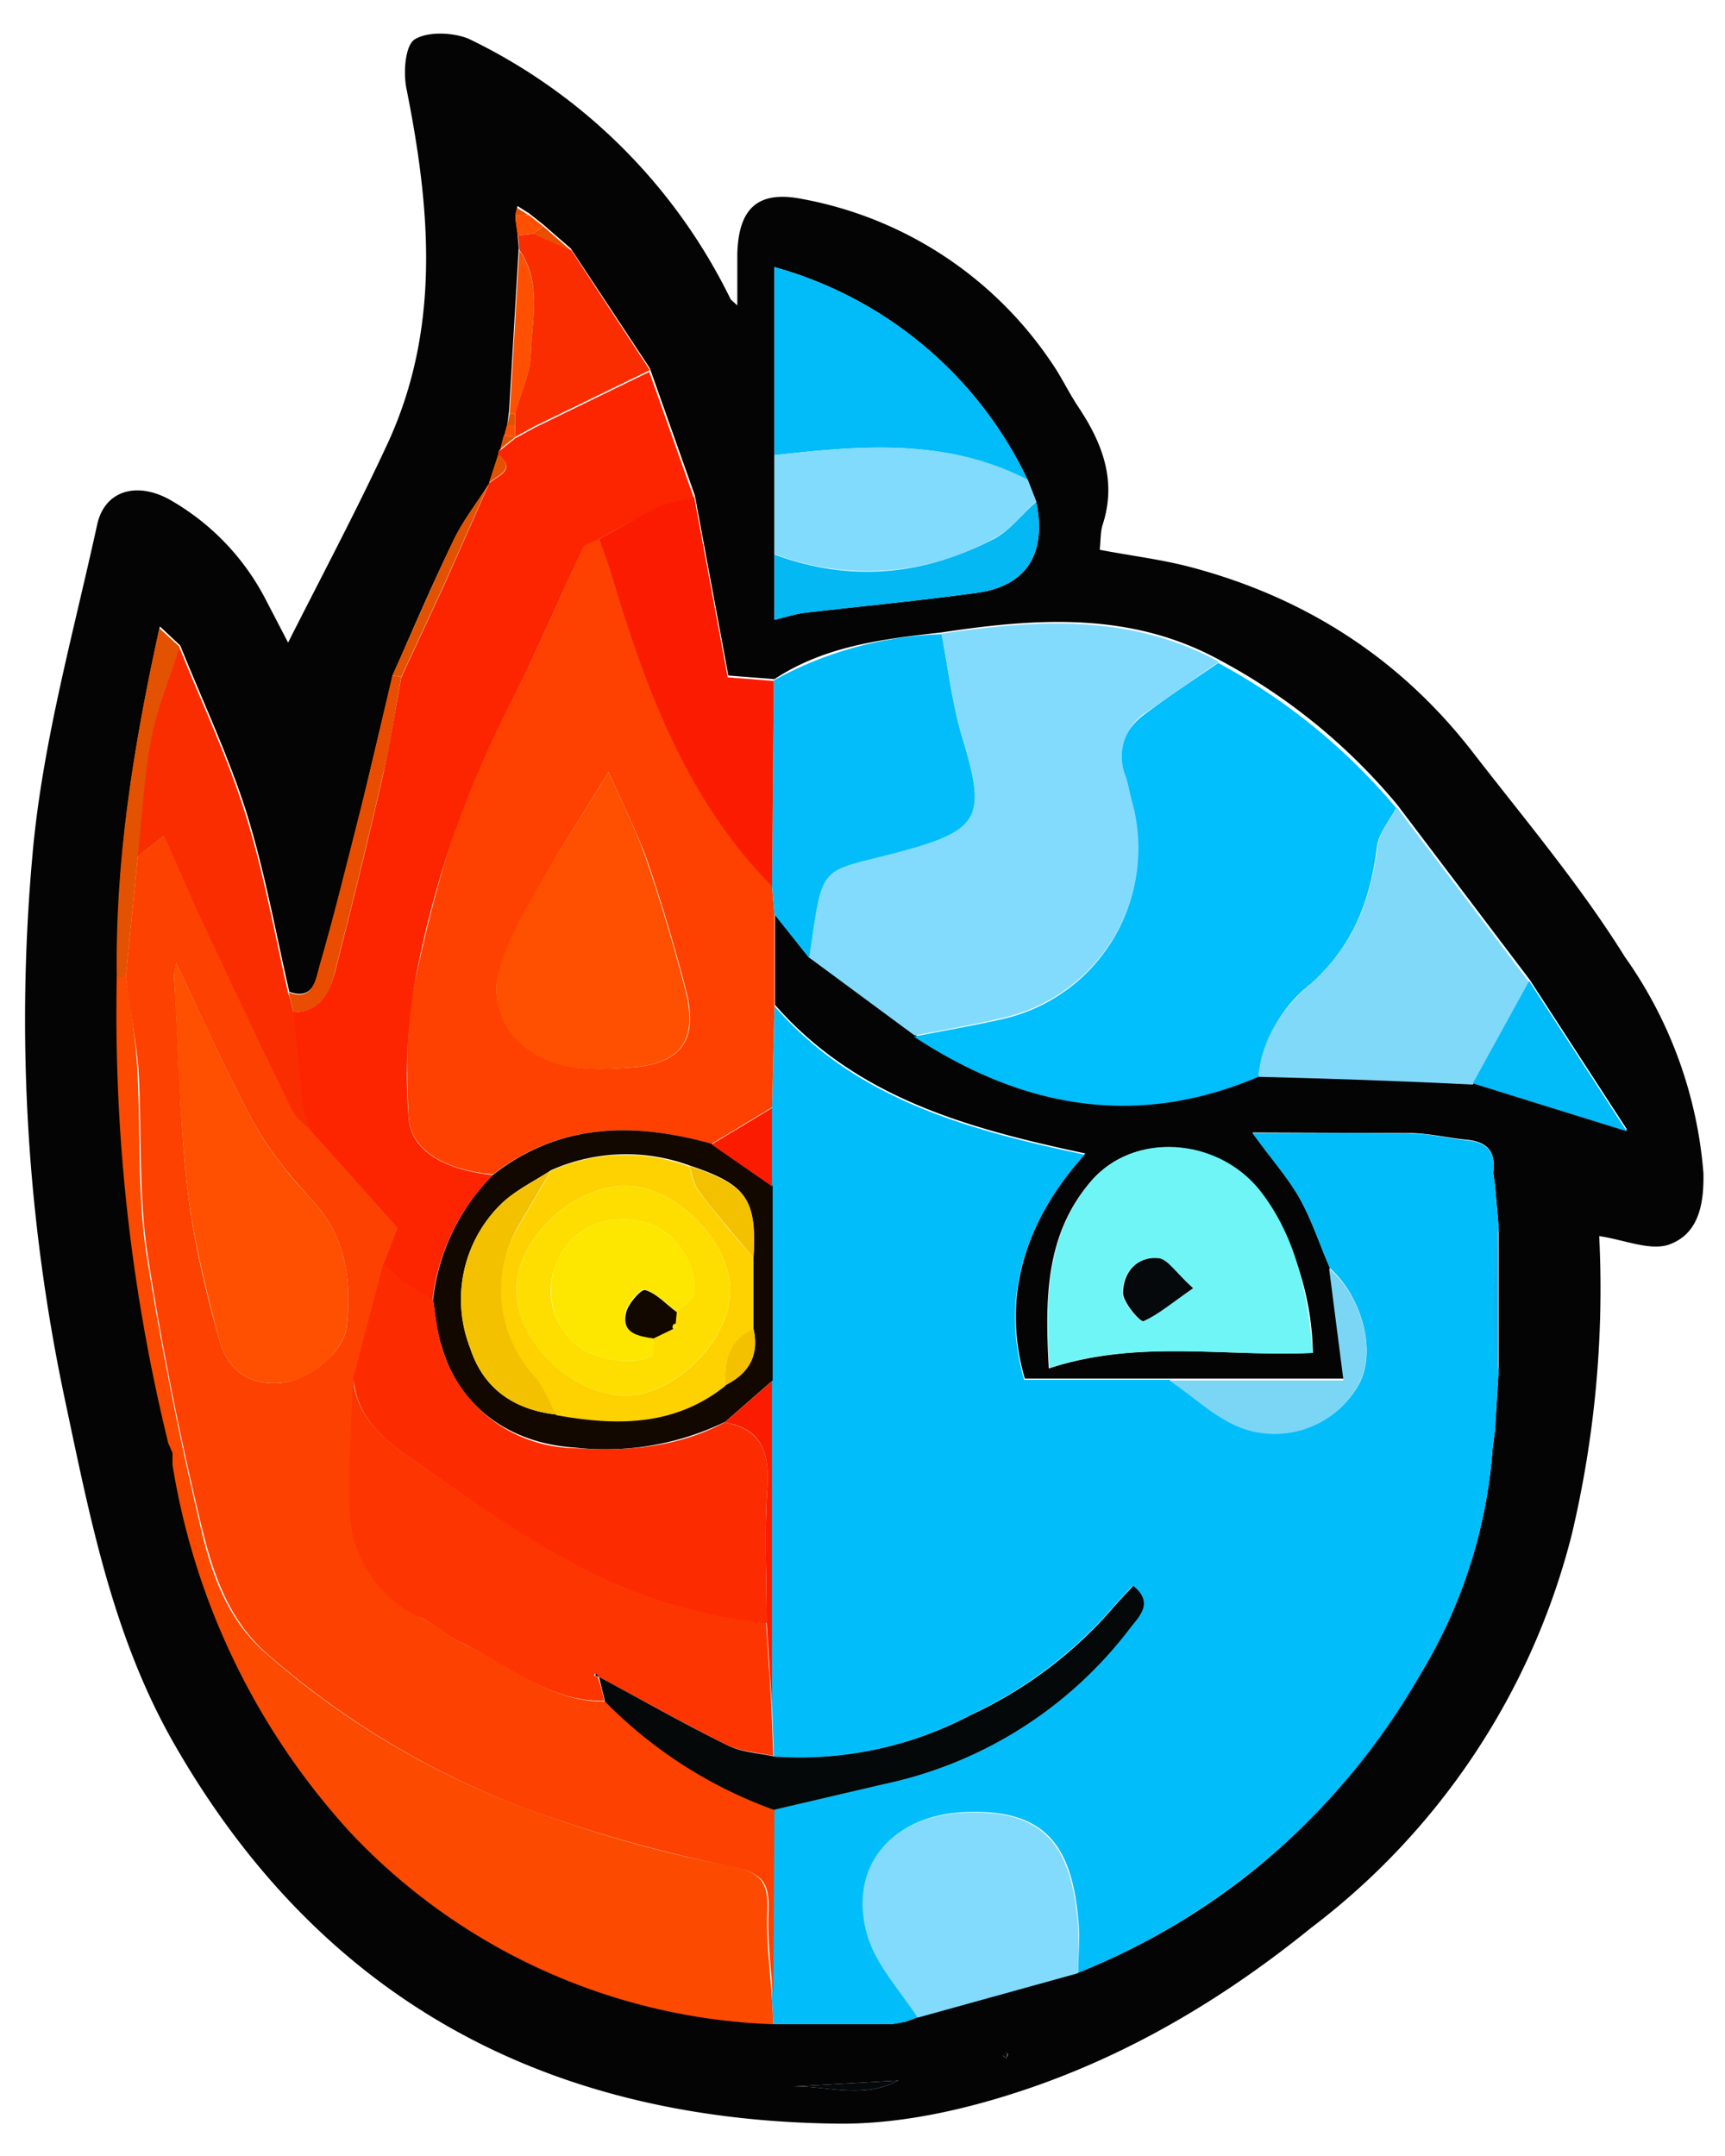 <svg xmlns="http://www.w3.org/2000/svg" xml:space="preserve" x="0" y="0" version="1.1" viewBox="0 0 2880 3600"><path d="M2670 2064a1780 1780 0 01-46 499 1190 1190 0 01-435 656c-143 116-300 210-474 269-100 34-210 59-315 58-484-5-862-204-1108-632-103-179-141-376-183-574a3060 3060 0 01-55-910c16-186 68-370 108-553 12-57 64-73 119-44a406 406 0 01 161 165l39 75c55-109 113-218 165-330 90-193 73-392 33-593-6-27-3-73 13-84 22-14 65-12 91-1A940 940 0 01 1220 500l11 10v-86c2-76 34-106 107-92a642 642 0 01 418 274c16 23 28 49 44 73 40 60 65 123 41 197-4 12-3 26-5 42 52 10 103 16 152 29 189 50 346 150 467 304 88 114 182 225 258 347a722 722 0 01 131 361c1 52-8 103-60 120-32 9-73-9-114-15zM847 709l-5 18-6 23c-3 2-4 4-3 7l-16 49v1c-20 32-44 62-60 96-36 74-68 149-101 224l-54 227c-21 87-43 174-68 259-6 21-10 58-51 43-23-100-41-202-72-301-30-94-73-185-110-277l-34-32c-44 200-74 389-71 583a3060 3060 0 00 86 780l7 16v20A1182 1182 0 00 587 3060c191 201 430 302 705 319h199l20-3 22-8 267-74c250-101 439-271 574-503a843 843 0 00 118-372l4-31 6-99v-241l-6-69-3-21c5-35-10-52-45-55-30-3-59-10-89-11l-268-1c31 42 58 73 78 108 21 37 34 78 51 117l25 186h-534c-39-135-1-263 101-376-197-42-382-93-518-248v-153l58 73 176 130c180 119 370 154 575 67l357 12 257 80-163-251-221-292a994 994 0 00-297-242c-148-81-305-70-464-46-97 11-194 22-279 78l-77-6-56-301-75-212-132-200-46-40-24-19-19-12-3 13v10l3 22v1l2 24L850 686l-3 23zm446 217v109c17-4 34-10 52-12 95-11 190-20 285-33 84-11 118-66 100-152l-14-36a665 665 0 00-423-356v480zm899 1333a480 480 0 00-90-271c-72-89-210-98-281-15-77 90-76 198-70 312 149-49 294-19 441-26zM1500 3474l-177 10c57-2 116 22 177-10zm180-37 3-7-3-3-6 4c1 3 4 4 6 6" fill="#040404"/><path d="M1490 3380h-199l-2-40 2-318 184-43a694 694 0 00 412-262c14-18 39-41 4-69l-28 30a715 715 0 01-244 186 607 607 0 01-327 69l-3-83V1849l4-169c135 155 320 206 518 248-102 113-140 241-101 376h243c40 28 77 65 122 80a160 160 0 00 194-73c29-54 6-144-49-194-17-39-30-80-51-117-20-35-48-66-78-108 92 0 180-1 268 1 30 0 59 8 89 11 35 3 50 20 45 55l3 21 6 69c-4 47-10 93-10 140 0 33 6 67 10 100l-6 99-4 31a843 843 0 01-118 372 1151 1151 0 01-574 503c0-27 3-53 1-80-10-129-52-196-195-188-117 7-190 91-157 205 14 50 55 92 84 137l-22 8-21 4" fill="#01befb"/><path d="m1293 1680-4 169-101 61c-129-36-253-36-365 51-84-8-139-42-141-99-3-73-5-149 10-220 33-155 75-309 151-451 48-90 87-185 131-278 3-7 17-9 26-14 7 20 15 40 21 61 57 190 125 374 268 519l4 48V1680zm-277-391c-48 78-88 140-124 205-25 44-49 90-61 138-7 28 4 70 23 93 52 64 128 63 204 57 96-8 105-64 86-134-19-72-40-143-64-213-17-46-39-90-64-146" fill="#fe4100"/><path d="M2101 1798c-204 87-394 52-575-67 49-10 98-18 146-29a290 290 0 00 217-362c-4-14-6-29-11-43-14-44-2-79 34-105 40-30 81-57 122-85a1020 1020 0 01 297 242c-11 21-29 42-32 64-11 90-40 167-111 230a233 233 0 00-87 155" fill="#01befc"/><path d="M1000 900c-9 5-22 7-26 14-44 92-83 187-131 278a1688 1688 0 00-151 451 898 898 0 00-10 220c2 57 57 90 141 99a353 353 0 00-101 209c-15-9-30-17-44-27-14-10-26-22-39-33l23-60-143-160c-5-17-13-34-15-52-6-49-10-99-15-149 44 0 61-32 70-66 28-109 55-218 80-328 12-55 21-110 31-165l72-155 74-167v-1c13-14 48-21 16-49-1-3 0-6 3-7l25-20 33-18 191-93 75 212c-20 5-42 8-61 17-33 13-65 32-98 50" fill="#fd2400"/><path d="m2035 1105-122 85a87 87 0 00-34 105c5 14 7 29 11 43a291 291 0 01-217 362c-48 11-97 20-146 29l-176-130c24-164 15-142 152-178 133-35 144-57 104-189-17-56-24-116-35-174 158-23 315-34 463 47" fill="#82dbfd"/><path d="m1289 3340 2 40a1019 1019 0 01-705-319 1190 1190 0 01-298-615v-20l-7-16a3010 3010 0 01-86-780l15-1c7 51 16 101 19 152 6 103 0 208 15 310a6160 6160 0 00 87 442c19 85 44 170 117 231a1394 1394 0 00 420 252c113 42 230 77 348 99 56 11 67 28 65 77-2 50 5 99 8 148" fill="#fc4a00"/><path d="M1572 1059c11 58 18 118 35 174 40 132 29 153-104 189-138 37-128 14-152 178l-58-73-4-48 3-343a621 621 0 01 280-77" fill="#03bdfa"/><path d="M2192 2259c-147 7-292-23-440 25-6-113-7-222 70-312 70-82 209-74 281 15 62 79 80 173 89 272zm-200-108c-28-25-42-48-58-50-37-4-60 24-60 58 0 17 30 49 34 47 26-11 48-30 84-55" fill="#70f5f7"/><path d="M2101 1798c5-66 43-117 88-156 71-63 100-140 111-230 3-22 21-43 32-64l221 292-94 171c-119-6-238-10-358-13" fill="#81d9fa"/><path d="M1532 3369c-29-45-69-87-84-137-33-114 39-198 157-205 143-8 184 59 195 188 2 26 0 53-1 80l-267 74" fill="#82dbfd"/><path d="m1292 1137-3 343c-143-145-211-329-268-519-6-21-14-41-21-61 33-18 65-37 98-53 19-9 41-11 61-17l56 301 77 6" fill="#fb1c00"/><path d="m490 1690 15 149c2 18 10 34 15 52-11-12-26-22-33-36-54-110-106-221-158-332l-56-127-44 35c7-65 9-131 22-195 10-53 32-104 48-156 37 92 80 182 110 277 31 98 49 200 72 301 4 10 6 21 9 32" fill="#fa2d00"/><path d="M1293 760V446a665 665 0 01 423 356c-135-71-279-58-423-42" fill="#01bcf9"/><path d="M1293 760c144-16 287-29 423 41l14 36c-23 21-42 47-69 61a435 435 0 01-368 27V760" fill="#81dbfd"/><path d="m1085 618-191 93-33 18-1 1v-40c9-33 25-65 26-98 2-59 19-120-19-175l-2-24 26-3 63 28 131 200" fill="#fa2d00"/><path d="M1293 926c127 47 250 35 368-27 26-14 46-41 69-61 18 85-16 141-100 152-95 13-190 22-285 33-18 2-35 8-52 12V926" fill="#03b8f3"/><path d="M2219 2118c56 49 79 140 49 194a160 160 0 01-194 73c-44-16-81-53-122-80h291l-24-187" fill="#7bd6f5"/><path d="m2459 1809 94-171 163 251-257-80" fill="#01bcf9"/><path d="m490 1690-8-33c41 16 45-22 51-43 25-86 46-173 68-259 19-75 36-151 54-227l15 2c-10 55-18 111-31 165-25 110-52 219-80 328-8 35-25 67-69 67" fill="#e94d00"/><path d="M300 1080c-17 52-38 103-48 156-12 64-15 130-22 195l-20 200-15 1c-3-193 27-383 71-583L300 1080zm370 50-15-2c34-75 66-150 101-224 16-34 40-64 60-96l-74 167L670 1130" fill="#e35200"/><path d="M867 418c38 55 21 116 19 175-1 33-17 65-26 98h-9l16-273" fill="#fe5000"/><path d="M2501 2290c-4-34-10-67-10-100 1-47 6-93 10-140v240" fill="#03b8f3"/><path d="M1500 3474c-61 32-121 8-177 10l177-10" fill="#06090b"/><path d="M953 418 890 390l17-12 46 40" fill="#e94d00"/><path d="M832 758c31 29-3 35-16 49l16-49" fill="#e35200"/><path d="M907 378 890 390l-26 3v-1l-3-22v-10l22-1 24 19" fill="#fe5000"/><path d="m860 730-25 20 6-23 19 3" fill="#e35200"/><path d="m1490 3380 20-3-20 3zm190 57-7-6 6-4c1 0 4 2 3 3l-2 7" fill="#06090b"/><path d="M882 359 860 360l3-13 19 12" fill="#e94d00"/><path d="m860 730-18-3 5-18H860V730" fill="#fe5000"/><path d="M860 710h-13l4-19h9V710" fill="#e35200"/><path d="m281 2410 7 16-7-16zM210 1630l20-200 44-35 56 127c52 111 104 222 158 332 7 14 22 24 33 36l143 160-23 60-50 190c-2 75-8 151-5 226 4 81 47 139 120 177 24 12 44 31 68 42 78 35 144 98 237 96a747 747 0 00 282 181l-2 318c-3-49-10-98-8-147 2-50-9-66-65-77a2340 2340 0 01-348-99 1407 1407 0 01-420-252c-72-61-97-146-117-231a5478 5478 0 01-87-442c-15-102-9-207-15-310-5-51-15-102-21-152zm84-22c-1 8-4 18-3 27 7 117 9 235 22 351 10 85 30 169 53 251 15 55 55 77 104 72 47-5 105-52 109-95 8-76-1-148-57-209-37-40-72-83-98-130-47-86-87-177-130-267" fill="#fd4100"/><path d="M1009 2840c-93 2-159-60-237-96-24-11-44-30-68-42a203 203 0 01-120-177c-3-75 3-151 5-226 4 58 42 97 84 127 93 66 187 132 286 186a816 816 0 00 320 97l9 140 3 83c-26-6-55-7-79-19-72-36-143-76-214-114l-5-5-1 4 6 2c5 14 8 27 11 40" fill="#fd3500"/><path d="M723 2170a350 350 0 01 101-209c112-87 236-87 365-51l101 70v325l-79 69a457 457 0 01-252 43c-110-7-194-70-222-170-8-24-10-51-14-77zM920 1954c-29 19-61 34-85 58a223 223 0 00-50 239c22 68 74 103 144 111 100 18 197 19 282-49 38-20 57-50 47-94v-120c5-97-11-121-107-153a308 308 0 00-231 8" fill="#120800"/><path d="M1000 2800c71 38 141 78 214 114 24 12 52 13 79 19a609 609 0 00 327-69 706 706 0 00 244-186l28-30c35 28 10 51-4 69a696 696 0 01-412 262l-184 43a751 751 0 01-282-181l-10-41" fill="#040809"/><path d="m1210 2375 79-69V2850l-9-140c0-74-4-149 1-223 4-59-7-101-71-112zm79-394-101-70 101-61v131" fill="#fb1c00"/><path d="M1016 1289c25 56 47 100 63 146 24 70 45 141 64 213 19 71 10 126-86 134-75 6-152 8-204-57a125 125 0 01-23-93c11-48 36-94 61-138 37-65 77-127 125-205" fill="#fe5000"/><path d="M1210 2375c64 12 75 53 71 112-5 74-1 149-1 223a828 828 0 01-320-97c-100-54-193-120-286-186-42-30-80-68-84-127l50-190c13 11 25 23 39 33s29 18 44 27c4 26 7 53 14 78a235 235 0 00 222 170c87 6 172-1 251-43" fill="#fd2c00"/><path d="M1992 2151c-36 25-58 44-83 55-5 2-34-31-34-47 0-34 23-62 60-58 15 2 29 25 57 50" fill="#06090b"/><path d="M294 1608c44 91 83 181 130 267 26 47 61 91 98 130 56 61 65 132 57 209-5 44-62 91-109 95-49 5-89-17-104-72-22-83-43-167-53-251-13-116-16-234-22-351-1-10 1-19 3-27" fill="#fe5000"/><path d="m1000 2800-6-2 1-4 5 6" fill="#040809"/><path d="M1258 2100v120c-42 18-49 54-47 94-85 68-182 67-282 49-12-21-20-45-36-63-64-70-76-171-27-253l54-92a303 303 0 01 231-7c4 13 6 28 14 39 20 27 42 53 63 79l30 34zm-213-120c-91 0-186 93-183 177 3 86 94 173 183 173 82 0 174-93 174-175 0-83-92-175-174-175" fill="#fed200"/><path d="m920 1954-54 92a214 214 0 00 27 253c16 18 24 42 36 63-71-8-122-43-144-111a223 223 0 01 50-239c24-24 57-39 85-58zm338 146-30-35c-21-26-44-52-63-79-8-11-9-26-14-39 96 32 113 56 107 153zm-47 213c-2-40 5-75 47-94 10 45-8 75-47 94" fill="#f3c100"/><path d="M1045 1980c82 0 174 92 174 175 0 82-93 175-174 175-89 0-180-86-183-173-3-84 92-177 183-177zm82 230 2-20c10-9 27-18 29-28 8-47-28-103-72-118-55-19-115-2-143 40-34 50-31 106 8 151 27 32 101 49 137 29 5-3 2-19 3-29l32-17 9-1-5-7" fill="#fdde00"/><path d="M1091 2235c-1 10 2 27-3 29-36 20-110 3-137-29a120 120 0 01-8-151c28-42 88-59 143-40 44 15 80 70 72 118-2 11-19 19-29 28-17-13-33-31-53-37-6-2-29 24-32 39-6 34 22 39 47 43" fill="#fde700"/><path d="M1091 2235c-25-4-53-8-46-42 3-16 26-41 32-39 20 6 35 24 53 37l-2 20c-3 2-5 5-4 8l-33 16" fill="#120800"/><path d="M1123 2218c-1-4 1-7 4-8l5 7-9 1" fill="#fde700"/></svg>
